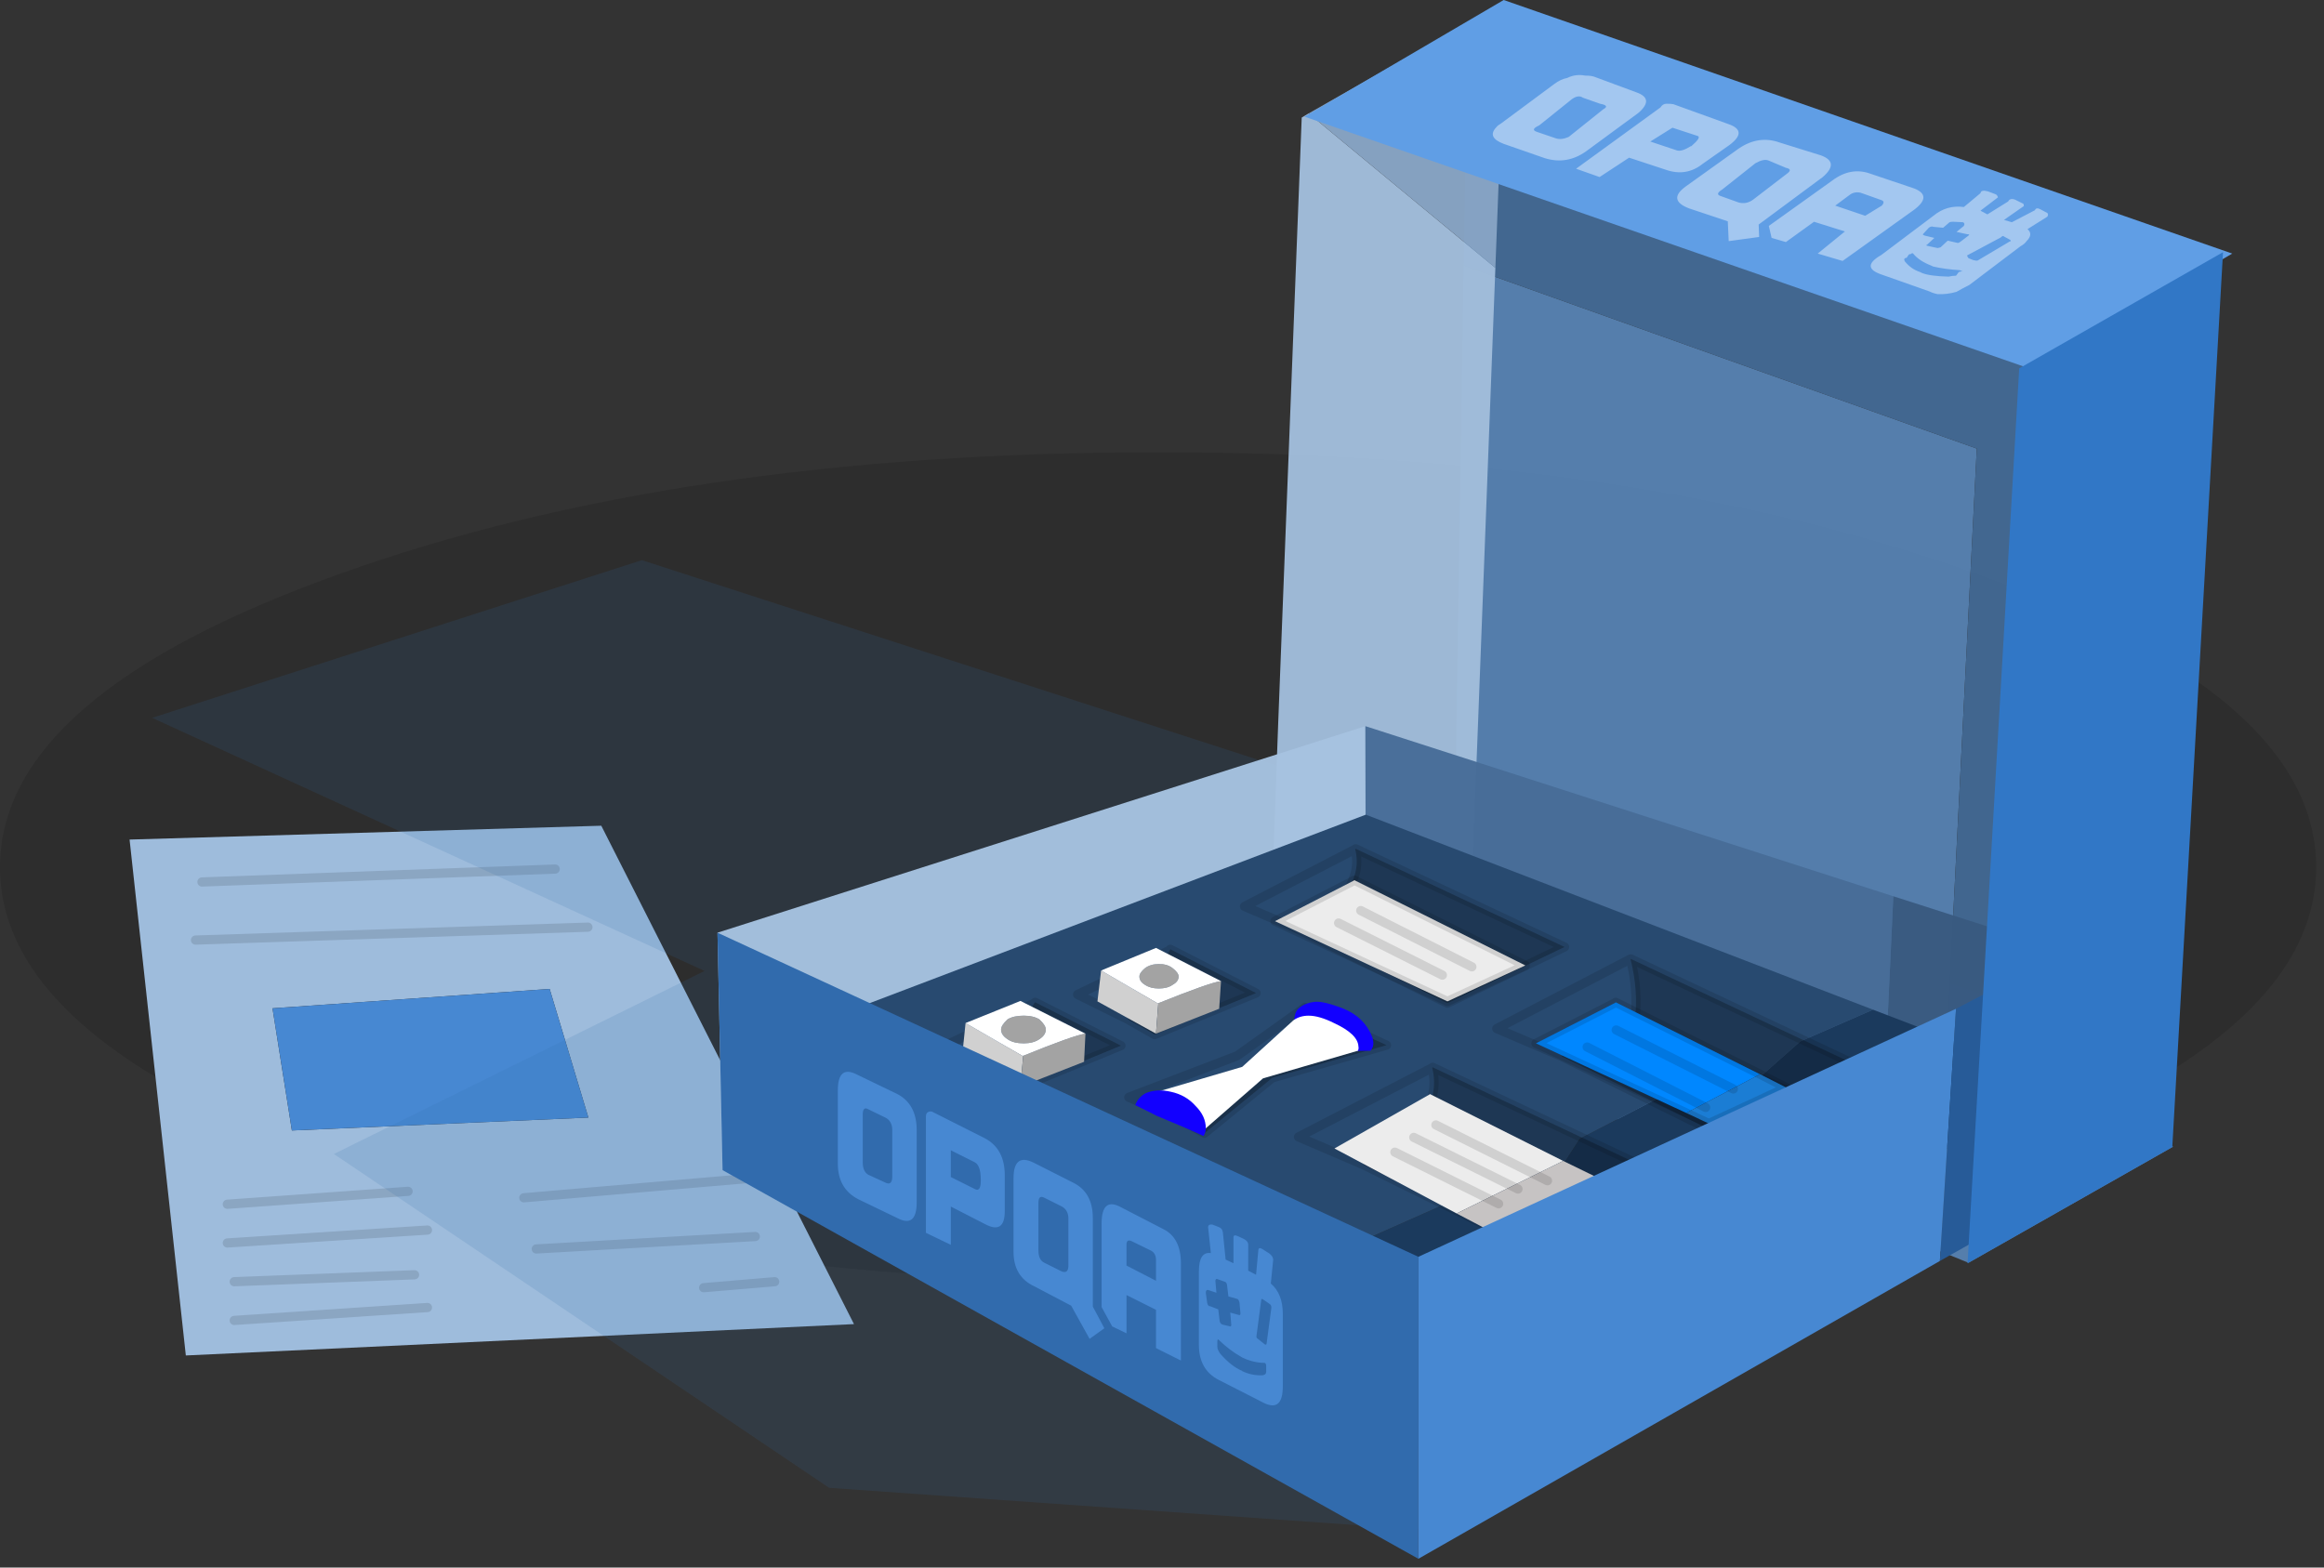 <?xml version="1.0" encoding="UTF-8" standalone="no"?>
<svg
   id="icoMatchEmpty"
   image-rendering="auto"
   version="1.1"
   x="0px"
   y="0px"
   width="504"
   height="340"
   sodipodi:docname="icoEmptyRoom.svg"
   inkscape:version="1.1.2 (0a00cf5339, 2022-02-04)"
   xmlns:inkscape="http://www.inkscape.org/namespaces/inkscape"
   xmlns:sodipodi="http://sodipodi.sourceforge.net/DTD/sodipodi-0.dtd"
   xmlns="http://www.w3.org/2000/svg"
   xmlns:svg="http://www.w3.org/2000/svg">
  <rect width="100%" height="100%" fill="#333333" stroke="none"/>
  <defs
     id="defs2237" />
  <sodipodi:namedview
     id="namedview2235"
     pagecolor="#505050"
     bordercolor="#eeeeee"
     borderopacity="1"
     inkscape:pageshadow="0"
     inkscape:pageopacity="0"
     inkscape:pagecheckerboard="0"
     showgrid="false"
     inkscape:zoom="1"
     inkscape:cx="126"
     inkscape:cy="84.5"
     inkscape:window-width="2560"
     inkscape:window-height="1356"
     inkscape:window-x="1920"
     inkscape:window-y="0"
     inkscape:window-maximized="1"
     inkscape:current-layer="icoMatchEmpty" />
  <g
     id="0-Comun_Iconos_Icons_icoEmptyRoom"
     overflow="visible"
     transform="scale(2)">
    <g
       id="g2112">
      <g
         id="Layer19_0_FILL">
        <path
           fill="#000000"
           fill-opacity="0.121"
           stroke="none"
           d="m 214.4,125.9 q 36.75,-13.2 36.75,-31.85 0,-18.65 -36.75,-31.8 -36.8,-13.2 -88.8,-13.2 -52,0 -88.8,13.2 Q 0,75.4 0,94.05 q 0,18.65 36.8,31.85 36.8,13.2 88.8,13.2 52,0 88.8,-13.2 z"
           id="path2109" />
      </g>
    </g>
    <g
       id="g2120">
      <g
         id="Layer18_0_FILL">
        <path
           fill="#9ebcdc"
           stroke="none"
           d="M 65.2,89.55 14.05,91.05 20.15,147 92.6,143.6 65.2,89.55 m -5,4.7 -38.3,1.4 38.3,-1.4 m -0.6,13 4.2,13.95 -32.15,1.4 -2.1,-13.25 30.05,-2.1 m 4.15,-6.7 -42.55,1.4 42.55,-1.4 m -17.4,32.85 -21.7,1.4 21.7,-1.4 m -1.4,4.85 -19.55,0.75 19.55,-0.75 m 1.4,3.55 -20.95,1.4 20.95,-1.4 m -2.1,-12.6 -19.6,1.4 19.6,-1.4 m 37.65,4.9 -23.75,1.35 23.75,-1.35 m -0.7,-6.3 -24.4,2.1 24.4,-2.1 m 2.8,11.2 -7.7,0.65 z"
           id="path2114" />
        <path
           fill="#4788d2"
           stroke="none"
           d="m 63.8,121.2 -4.2,-13.95 -30.05,2.1 2.1,13.25 z"
           id="path2116" />
      </g>
      <path
         id="Layer18_0_1_STROKES"
         stroke="#000000"
         stroke-opacity="0.121"
         stroke-width="1"
         stroke-linejoin="round"
         stroke-linecap="round"
         fill="none"
         d="m 60.2,94.25 -38.3,1.4 m 41.85,4.9 -42.55,1.4 m 25.15,31.45 -21.7,1.4 m 20.3,3.45 L 25.4,139 m 20.95,2.8 -20.95,1.4 m 18.85,-14 -19.6,1.4 m 57.25,3.5 -23.75,1.35 m 23.05,-7.65 -24.4,2.1 m 27.2,9.1 -7.7,0.65" />
    </g>
    <g
       id="g2125">
      <g
         id="Layer17_0_FILL">
        <path
           fill="#316bad"
           fill-opacity="0.149"
           stroke="none"
           d="m 205.05,121.8 12.7,-13.05 -148.15,-48 -53.1,17.1 59.9,27.45 -40.2,19.85 53.7,36.2 65,4.6 z"
           id="path2122" />
      </g>
    </g>
    <g
       id="g2130">
      <g
         id="Layer16_0_FILL">
        <path
           fill="#5680af"
           fill-opacity="0.968"
           stroke="none"
           d="m 213.45,136.95 22.2,-12.6 -77.25,-31.55 -22.1,12.65 z"
           id="path2127" />
      </g>
    </g>
    <g
       id="g2137">
      <g
         id="Layer15_0_FILL">
        <path
           fill="#5680af"
           fill-opacity="0.968"
           stroke="none"
           d="m 211.05,113.95 3.3,-65.3 -55.65,-19.85 -0.75,49.3 v 0.4 l -0.2,14.25 z"
           id="path2132" />
        <path
           fill="#426893"
           fill-opacity="0.968"
           stroke="none"
           d="m 237,56.7 0.8,-18.2 -78.85,-25.65 -0.2,13.4 -0.05,2.55 55.65,19.85 -3.3,65.3 23.15,9.2 0.85,-20.45 z"
           id="path2134" />
      </g>
    </g>
    <g
       id="g2144">
      <g
         id="Layer14_0_FILL">
        <path
           fill="#a1bddb"
           fill-opacity="0.968"
           stroke="none"
           d="m 141.9,12.3 -0.75,0.45 -2.55,65.65 -1,27.3 22.1,-12.6 0.55,-14.15 1.9,-49.9 z"
           id="path2139" />
        <path
           fill="#87a4c4"
           fill-opacity="0.968"
           stroke="none"
           d="M 162.15,29.05 163.25,0.15 141.9,12.3 Z"
           id="path2141" />
      </g>
    </g>
    <g
       id="g2149">
      <g
         id="Layer13_0_FILL">
        <path
           fill="#609ee5"
           stroke="none"
           d="m 220.45,40.1 21.6,-12.6 -79,-27.5 -21.6,12.65 z"
           id="path2146" />
      </g>
    </g>
    <g
       id="g2158">
      <g
         id="Layer12_0_FILL">
        <path
           fill="#a6c2e0"
           fill-opacity="0.968"
           stroke="none"
           d="m 77.8,101.15 0.55,25.75 69.75,-26.5 -0.05,-21.65 z"
           id="path2151" />
        <path
           fill="#486d98"
           fill-opacity="0.968"
           stroke="none"
           d="M 204.15,121.95 205.3,97.2 148.05,78.75 148.1,100.4 Z"
           id="path2153" />
        <path
           fill="#395a80"
           fill-opacity="0.968"
           stroke="none"
           d="m 223.45,129.35 0.55,-26.15 -18.7,-6 -1.15,24.75 z"
           id="path2155" />
      </g>
    </g>
    <g
       id="g2165">
      <g
         id="Layer11_0_FILL">
        <path
           fill="#284a70"
           stroke="none"
           d="m 169.75,125.9 1.55,-2.4 8.3,-4.3 11.3,-2.45 4.3,-3.8 7.9,-3.45 -55,-21.15 -69.75,26.5 50.35,28.15 27.5,-12.2 1.65,0.75 z"
           id="path2160" />
        <path
           fill="#1b3a5d"
           stroke="none"
           d="m 223.45,117.3 -20.35,-7.8 -7.9,3.45 -4.3,3.8 -11.3,2.45 -8.3,4.3 -1.55,2.4 -11.9,5.65 -1.65,-0.75 -27.5,12.2 25.1,14 z"
           id="path2162" />
      </g>
    </g>
    <g
       id="g2171">
      <g
         id="Layer10_0_FILL">
        <path
           fill="#000000"
           fill-opacity="0.25"
           stroke="none"
           d="m 107.6,116.25 2.9,1.7 11.05,-4.55 -9.3,-4.7 -0.1,0.1 -4.55,7.45 m 19.3,-13.3 -0.05,0.1 -4.55,7.5 2.9,1.65 11,-4.5 -9.3,-4.75 m 14.6,6.3 -0.05,0.05 q 0.55,2.2 -4.45,6.35 -4.1,3.4 -8.85,5.85 l 2.45,1.4 7.35,-6 12.4,-3.55 -8.85,-4.1 m 5.5,-17.2 -0.05,0.05 q 1.2,4.8 -6.2,8.7 l 16.2,8 12.7,-6.1 L 147,92.05 m 20.45,43.95 15.3,-7.35 -27.4,-12.9 -0.05,0.05 q 1.45,5.8 -7.5,10.5 l 19.65,9.7 m 9.8,-25.25 19.25,8.75 -19.25,-8.75 q -4.5,2 -7.95,3.8 l 19.65,9.7 15.3,-7.35 -27.4,-12.9 h -0.05 q 0.9,3.6 0.45,6.75 z"
           id="path2167" />
      </g>
      <path
         id="Layer10_0_1_STROKES"
         stroke="#000000"
         stroke-opacity="0.121"
         stroke-width="1"
         stroke-linejoin="round"
         stroke-linecap="round"
         fill="none"
         d="m 196.5,119.5 -19.25,-8.75 q -4.5,2 -7.95,3.8 l 19.65,9.7 15.3,-7.35 -27.4,-12.9 h -0.05 q 0.9,3.6 0.45,6.75 m -7.95,3.8 -7,-3 14.5,-7.55 m -29,22.3 19.65,9.7 15.3,-7.35 -27.4,-12.9 -0.05,0.05 q 1.45,5.8 -7.5,10.5 l -7,-3 14.5,-7.5 m -14.55,-15 16.2,8 12.7,-6.1 L 147,92.05 146.95,92.1 q 1.2,4.8 -6.2,8.7 l -5.8,-2.5 12,-6.2 m -18.8,29.4 2.45,1.4 7.35,-6 12.4,-3.55 -8.85,-4.1 -0.05,0.05 q 0.55,2.2 -4.45,6.35 -4.1,3.4 -8.85,5.85 l -5.75,-2.5 11.75,-4.5 7.3,-5.2 m -19.15,1.25 2.9,1.65 11,-4.5 -9.3,-4.75 -0.05,0.1 -4.55,7.5 -5.45,-2.7 10,-4.8 m -19.25,13.2 -5.45,-2.7 10,-4.75 0.1,-0.1 9.3,4.7 -11.05,4.55 -2.9,-1.7 4.55,-7.45" />
    </g>
    <g
       id="g2176">
      <g
         id="Layer9_0_FILL">
        <path
           fill="#1200ff"
           stroke="none"
           d="m 145.7,109.4 q -2.15,-0.85 -3.15,-0.75 -0.95,0.1 -1.6,0.6 -0.65,0.45 -0.6,1.65 0.1,1.2 1.35,2.4 0.35,0.3 0.7,0.6 0.15,-0.1 0.4,-0.1 0.3,0 1.15,0.5 0.15,0.05 0.3,0.15 0.15,-0.35 0.7,-0.45 l 3.65,-0.05 q 0.55,-0.55 0.15,-1.6 -0.85,-2.05 -3.05,-2.95 z"
           id="path2173" />
      </g>
    </g>
    <g
       id="g2181">
      <g
         id="Layer8_0_FILL">
        <path
           fill="#ffffff"
           stroke="none"
           d="m 147.3,113.5 q -0.05,-1.35 -2.65,-2.55 -1.6,-0.8 -2.75,-0.8 -0.95,0 -1.65,0.5 l -5.55,5.05 -10.2,3 q 1.25,-0.2 2.4,0.5 1.2,0.6 2.1,1.55 1,0.95 1.25,2.05 l 6.7,-5.85 10.3,-3 q 0.1,-0.25 0.05,-0.45 z"
           id="path2178" />
      </g>
    </g>
    <g
       id="g2190">
      <g
         id="Layer7_0_FILL">
        <path
           fill="#d0d0d0"
           stroke="none"
           d="m 110.65,117.85 0.3,-3.35 h -0.1 l -6.15,-3.55 -0.35,3.4 6.3,3.5 m 14.95,-9.05 h -0.1 l -6.1,-3.55 -0.4,3.35 6.35,3.5 z"
           id="path2183" />
        <path
           fill="#a3a3a3"
           stroke="none"
           d="m 110.95,114.5 -0.3,3.35 6.9,-2.7 0.15,-3.05 q -1.2,0.15 -6.75,2.4 m 0.05,-4.35 q -1.1,0 -1.75,0.4 -0.7,0.65 -0.7,1.1 0,0.6 0.7,1.05 0.65,0.45 1.75,0.45 1.05,0 1.7,-0.45 0.7,-0.45 0.7,-1.05 0,-0.45 -0.7,-1.1 -0.65,-0.4 -1.7,-0.4 m 14.65,-5.6 q -0.9,0 -1.5,0.45 -0.6,0.5 -0.6,0.9 0,0.55 0.6,0.9 0.6,0.4 1.5,0.4 0.95,0 1.5,-0.4 0.65,-0.35 0.65,-0.9 0,-0.4 -0.65,-0.9 -0.55,-0.45 -1.5,-0.45 m 6.55,4.85 0.2,-3 q -1.2,0.15 -6.8,2.4 l -0.25,3.3 z"
           id="path2185" />
        <path
           fill="#ffffff"
           stroke="none"
           d="m 110.65,108.55 -5.95,2.4 6.15,3.55 h 0.1 q 5.55,-2.25 6.75,-2.4 l -7.05,-3.55 m -1.4,2 q 0.65,-0.4 1.75,-0.4 1.05,0 1.7,0.4 0.7,0.65 0.7,1.1 0,0.6 -0.7,1.05 -0.65,0.45 -1.7,0.45 -1.1,0 -1.75,-0.45 -0.7,-0.45 -0.7,-1.05 0,-0.45 0.7,-1.1 m 16.25,-1.75 h 0.1 q 5.6,-2.25 6.8,-2.4 l -7.05,-3.6 -5.95,2.45 6.1,3.55 m -1.35,-3.8 q 0.6,-0.45 1.5,-0.45 0.95,0 1.5,0.45 0.65,0.5 0.65,0.9 0,0.55 -0.65,0.9 -0.55,0.4 -1.5,0.4 -0.9,0 -1.5,-0.4 -0.6,-0.35 -0.6,-0.9 0,-0.4 0.6,-0.9 z"
           id="path2187" />
      </g>
    </g>
    <g
       id="g2195">
      <g
         id="Layer6_0_FILL">
        <path
           fill="#1200ff"
           stroke="none"
           d="m 130.75,122.35 q 0,-1.3 -1.1,-2.4 -1.05,-1.2 -2.7,-1.55 -1.5,-0.35 -2.7,0.15 -0.85,0.45 -1.15,1.3 2.05,1 2.3,1.15 3.3,1.35 5.1,2.2 0.25,-0.4 0.25,-0.85 z"
           id="path2192" />
      </g>
    </g>
    <g
       id="g2207">
      <g
         id="Layer5_0_FILL">
        <path
           fill="#ececec"
           stroke="none"
           d="m 146.85,95.45 -0.05,0.05 -8.55,4.4 18.7,8.7 8.45,-3.9 -18.55,-9.25 m 8.2,23.2 -0.05,0.05 -10.3,5.85 13.25,7.05 11.55,-5.7 z"
           id="path2197" />
        <path
           fill="#c6c3c3"
           stroke="none"
           d="m 162.05,133.75 11.55,-5.85 -4.1,-2 -11.55,5.7 z"
           id="path2199" />
        <path
           fill="#0087ff"
           stroke="none"
           d="m 182.85,120.7 8,-4.2 -15.65,-7.8 -0.05,0.05 -8.6,4.4 z"
           id="path2201" />
        <path
           fill="#1b7dd4"
           stroke="none"
           d="m 182.85,120.7 2.45,1.15 8.4,-3.9 -2.85,-1.45 z"
           id="path2203" />
      </g>
      <path
         id="Layer5_0_1_STROKES"
         stroke="#000000"
         stroke-opacity="0.121"
         stroke-width="1"
         stroke-linejoin="round"
         stroke-linecap="round"
         fill="none"
         d="m 182.85,120.7 2.45,1.15 8.4,-3.9 -2.85,-1.45 m -8,4.2 -16.3,-7.55 8.6,-4.4 0.05,-0.05 15.65,7.8 m -33.9,-7.9 8.45,-3.9 -18.55,-9.25 -0.05,0.05 -8.55,4.4 z" />
    </g>
    <g
       id="g2216">
      <g
         id="Layer4_0_FILL">
        <path
           fill="#316bad"
           stroke="none"
           d="m 77.8,101.15 0.55,25.75 75.45,42.15 V 136.3 Z"
           id="path2209" />
        <path
           fill="#4788d2"
           stroke="none"
           d="m 210.35,136.75 1.75,-27.35 -58.3,26.9 v 32.75 z"
           id="path2211" />
        <path
           fill="#275b98"
           stroke="none"
           d="m 224,103.2 -11.9,6.2 -1.75,27.35 13.1,-7.4 z"
           id="path2213" />
      </g>
    </g>
    <g
       id="g2223">
      <g
         id="Layer3_0_FILL">
        <path
           fill="#4788d2"
           stroke="none"
           d="m 118.5,132.1 q 0,-2.8 -2.15,-3.85 l -4.25,-2.15 q -2.2,-1.1 -2.2,1.7 v 7.95 q 0,2.7 2.25,3.75 l 4,2.1 2,3.6 1.6,-1.15 -1.25,-2.35 v -9.6 m -5.9,-1.65 q 0,-0.9 0.65,-0.55 l 1.8,0.9 q 0.75,0.35 0.8,1.25 v 5.3 q -0.05,0.85 -0.8,0.5 l -1.8,-0.9 q -0.65,-0.3 -0.65,-1.35 v -5.15 m -19.65,-13.9 q -2.1,-1.1 -2.1,1.7 v 7.95 q 0,2.7 2.2,3.85 l 4.25,2.05 q 2.1,1.1 2.1,-1.7 v -7.85 q 0,-2.8 -2.1,-3.9 l -4.35,-2.1 M 96,121.2 q 0.7,0.35 0.75,1.25 v 5.25 q -0.05,0.9 -0.75,0.55 l -1.85,-0.85 q -0.6,-0.35 -0.6,-1.35 v -5.15 q 0,-0.95 0.6,-0.6 l 1.85,0.9 m 5.05,-0.65 q -0.25,-0.05 -0.4,0.05 -0.25,0.1 -0.25,0.5 v 12.6 l 2.7,1.3 v -4.15 l 3.7,1.9 q 2.15,1.15 2.15,-1.4 v -3.9 q 0,-2.85 -2.15,-4 l -5.75,-2.9 m 5.3,7.4 v 0.1 q 0,1.25 -0.65,0.9 l -2.6,-1.3 v -2.9 l 2.6,1.3 q 0.65,0.35 0.65,1.9 m 19.8,5.35 -4.55,-2.35 q -2.15,-1.2 -2.15,1.75 v 9.05 l 1.15,2.1 1.55,0.75 v -4.15 l 3.2,1.6 v 4.15 l 2.7,1.35 V 137 q 0,-2.75 -1.9,-3.7 m -4,1.7 q 0,-0.65 0.55,-0.4 l 2.15,1.05 q 0.5,0.3 0.5,1 v 2.25 l -3.2,-1.65 V 135 m 10.45,-1.35 q -0.05,-0.45 -0.5,-0.6 l -0.65,-0.25 Q 131,132.75 131,133.1 l 0.3,2.8 q -1.3,-0.2 -1.3,2 v 7.95 q 0,2.7 2.15,3.8 l 4.9,2.5 q 2.05,1 2.05,-1.8 v -7.85 q 0,-2.2 -1.3,-3.3 l 0.25,-2.5 q 0.05,-0.4 -0.4,-0.75 l -0.7,-0.45 q -0.45,-0.3 -0.5,0.05 l -0.25,2.7 -0.85,-0.45 V 135 q 0,-0.4 -0.5,-0.65 l -0.65,-0.3 q -0.45,-0.2 -0.45,0.15 v 2.8 l -0.85,-0.4 -0.3,-2.95 m -1.85,6.55 q 0,-0.35 0.25,-0.3 l 0.9,0.3 -0.1,-1.15 q -0.05,-0.35 0.15,-0.35 l 0.85,0.3 q 0.2,0.05 0.25,0.35 l 0.15,1.25 0.9,0.25 q 0.2,0 0.3,0.4 l 0.1,1.1 q 0.05,0.35 -0.2,0.25 l -0.9,-0.25 0.1,1.2 q 0.05,0.3 -0.1,0.3 l -0.85,-0.2 q -0.25,-0.1 -0.3,-0.4 l -0.15,-1.25 -0.9,-0.35 q -0.2,0.05 -0.3,-0.35 l -0.15,-1.1 m 6.9,1.2 q 0.25,0.15 0.2,0.5 l -0.5,3.75 q 0,0.25 -0.2,0.15 l -0.75,-0.6 q -0.2,-0.1 -0.15,-0.35 l 0.5,-3.8 q 0,-0.3 0.25,-0.1 l 0.65,0.45 m -5.6,3.85 q 0.05,0 0.15,0.1 1.15,1.1 2.3,1.75 l 0.25,0.15 q 1.2,0.55 2.35,0.55 0.1,0 0.15,0.1 0.05,0.15 0.05,0.3 v 0.55 q 0,0.35 -0.4,0.4 -1.15,0.05 -2.2,-0.45 l -0.05,-0.05 q -1.1,-0.45 -2.3,-1.8 -0.35,-0.45 -0.35,-0.8 v -0.55 q 0,-0.15 0.05,-0.25 z"
           id="path2218" />
        <path
           fill="#ffffff"
           fill-opacity="0.419"
           stroke="none"
           d="M 177.65,12.25 Q 179.45,10.7 177.4,10 L 172.95,8.35 Q 172.6,8.2 171.9,8.2 170.85,8 169.95,8.45 169.2,8.6 168.55,9.1 l -5.8,4.3 q -0.35,0.2 -0.5,0.4 -1.05,1.1 0.8,1.8 l 4.45,1.55 q 2.4,0.75 4.5,-0.75 l 5.65,-4.15 m -4.15,-1 q 1.1,0.2 0.35,0.6 l -3.75,3 q -0.8,0.35 -1.4,0.15 l -2.05,-0.7 q -0.75,-0.25 0.25,-0.7 l 3.55,-2.85 q 0.7,-0.5 1.2,-0.15 l 1.85,0.65 m 15.05,4.85 -5.8,4.15 q -1.95,1.45 0.4,2.35 l 4.2,1.4 0.1,2.15 3.3,-0.45 -0.05,-1.35 6.95,-5.15 q 1.85,-1.6 -0.2,-2.35 l -4.5,-1.4 q -2.25,-0.8 -4.4,0.65 m 1.8,1.6 q 0.9,-0.5 1.4,-0.3 l 1.9,0.8 q 0.8,0.15 0.1,0.65 l -3.65,2.8 q -0.75,0.55 -1.6,0.3 l -1.95,-0.7 q -0.6,-0.2 0.2,-0.7 l 3.6,-2.85 m -2.85,-1.95 q 2.1,-1.55 -0.1,-2.3 l -5.95,-2.15 q -0.2,-0.05 -0.75,-0.05 -0.4,0 -0.65,0.4 l -9.15,6.65 2.55,0.9 3.2,-2.1 3.95,1.3 q 2.25,0.8 4.05,-0.65 l 2.85,-2 m -4.1,0.1 h -0.05 q -1.05,0.65 -1.55,0.45 l -2.85,-0.95 2.4,-1.5 2.75,0.9 q 0.4,0.15 -0.7,1.1 m 32.95,5.2 -0.8,-0.3 q -0.75,-0.2 -0.8,0.2 l -1.8,1.5 q -1.85,-0.25 -3.3,0.95 L 204,27.65 q -2.35,1.35 0.1,2.15 l 5.1,1.8 q 0.4,0.2 0.9,0.3 1,0.05 2.05,-0.25 0.6,-0.35 1.4,-0.75 l 5.55,-4.2 q 0.45,-0.25 0.65,-0.55 0.75,-0.75 0.1,-1.3 L 222,23.5 q 0.15,-0.25 0,-0.4 l -0.75,-0.4 q -0.45,-0.25 -0.6,0.1 l -2.5,1.3 -0.85,-0.25 2.15,-1.5 q 0,-0.3 -0.15,-0.3 l -0.8,-0.4 q -0.55,-0.2 -0.75,0.2 l -2.25,1.4 -0.75,-0.4 1.9,-1.45 q -0.1,-0.3 -0.3,-0.35 m -7.2,3.65 q 0.25,-0.2 0.5,-0.1 l 1.05,0.1 0.7,-0.6 q 0.1,-0.05 0.4,-0.05 l 1.05,0.05 q 0.25,0.1 0.1,0.4 l -0.8,0.65 1.15,0.25 q 0.35,0 0.15,0.15 l -0.85,0.65 q -0.2,0.15 -0.3,0.15 l -1.1,-0.25 -0.7,0.65 q -0.05,0.1 -0.4,0.15 l -1.15,-0.25 Q 208.8,26.6 209,26.5 l 0.75,-0.7 -1.05,-0.25 q -0.3,-0.1 -0.15,-0.2 l 0.6,-0.65 m 8.8,1.3 q 0.2,0.15 -0.05,0.2 l -3.45,2.05 q -0.15,0.05 -0.5,-0.05 l -0.5,-0.2 q -0.15,-0.2 -0.15,-0.3 l 3.65,-1.95 q 0.25,-0.25 0.35,-0.1 l 0.65,0.35 m -8.55,2.8 0.2,0.1 q 1.3,0.3 2.9,0.4 l 0.35,0.15 Q 212.7,29.4 212.4,29.5 l -0.3,0.4 q -0.4,0 -0.8,0.1 -2.05,-0.05 -2.9,-0.4 l -0.2,-0.1 q -0.95,-0.3 -1.65,-1.15 -0.2,-0.35 0.2,-0.4 l 0.2,-0.3 q 0.05,-0.1 0.25,-0.1 0.15,-0.15 0.25,-0.05 0.65,0.8 1.95,1.3 m -1.85,-6.05 q 2,-1.5 0.05,-2.3 l -4.75,-1.6 q -2.15,-0.8 -4.2,0.75 l -6.85,4.9 0.3,1.3 1.55,0.45 3.05,-2.2 3.35,1.05 -2.95,2.4 2.7,0.8 7.75,-5.55 M 204,21.7 q 0.45,0.15 0.05,0.6 l -1.8,1.1 -3.25,-1.1 1.55,-1.15 q 0.5,-0.4 1.2,-0.25 z"
           id="path2220" />
      </g>
    </g>
    <g
       id="g2226">
      <path
         id="Layer2_0_1_STROKES"
         stroke="#000000"
         stroke-opacity="0.121"
         stroke-width="1"
         stroke-linejoin="round"
         stroke-linecap="round"
         fill="none"
         d="m 184.95,120.1 -12.85,-6.55 m 15.85,4.55 -12.7,-6.4 m -18.85,-5.95 -11.25,-5.65 m 14.45,4.75 -12.05,-6.1 m 20.25,29.3 -12.1,-6.05 m 8.9,6.95 -11.3,-5.6 m 9.2,7.2 -11.25,-5.6" />
    </g>
    <g
       id="g2231">
      <g
         id="Layer1_0_FILL">
        <path
           fill="#3177c6"
           stroke="none"
           d="m 241.05,27.35 -22.1,12.6 -5.6,97.05 22.2,-12.6 z"
           id="path2228" />
      </g>
    </g>
  </g>
</svg>
